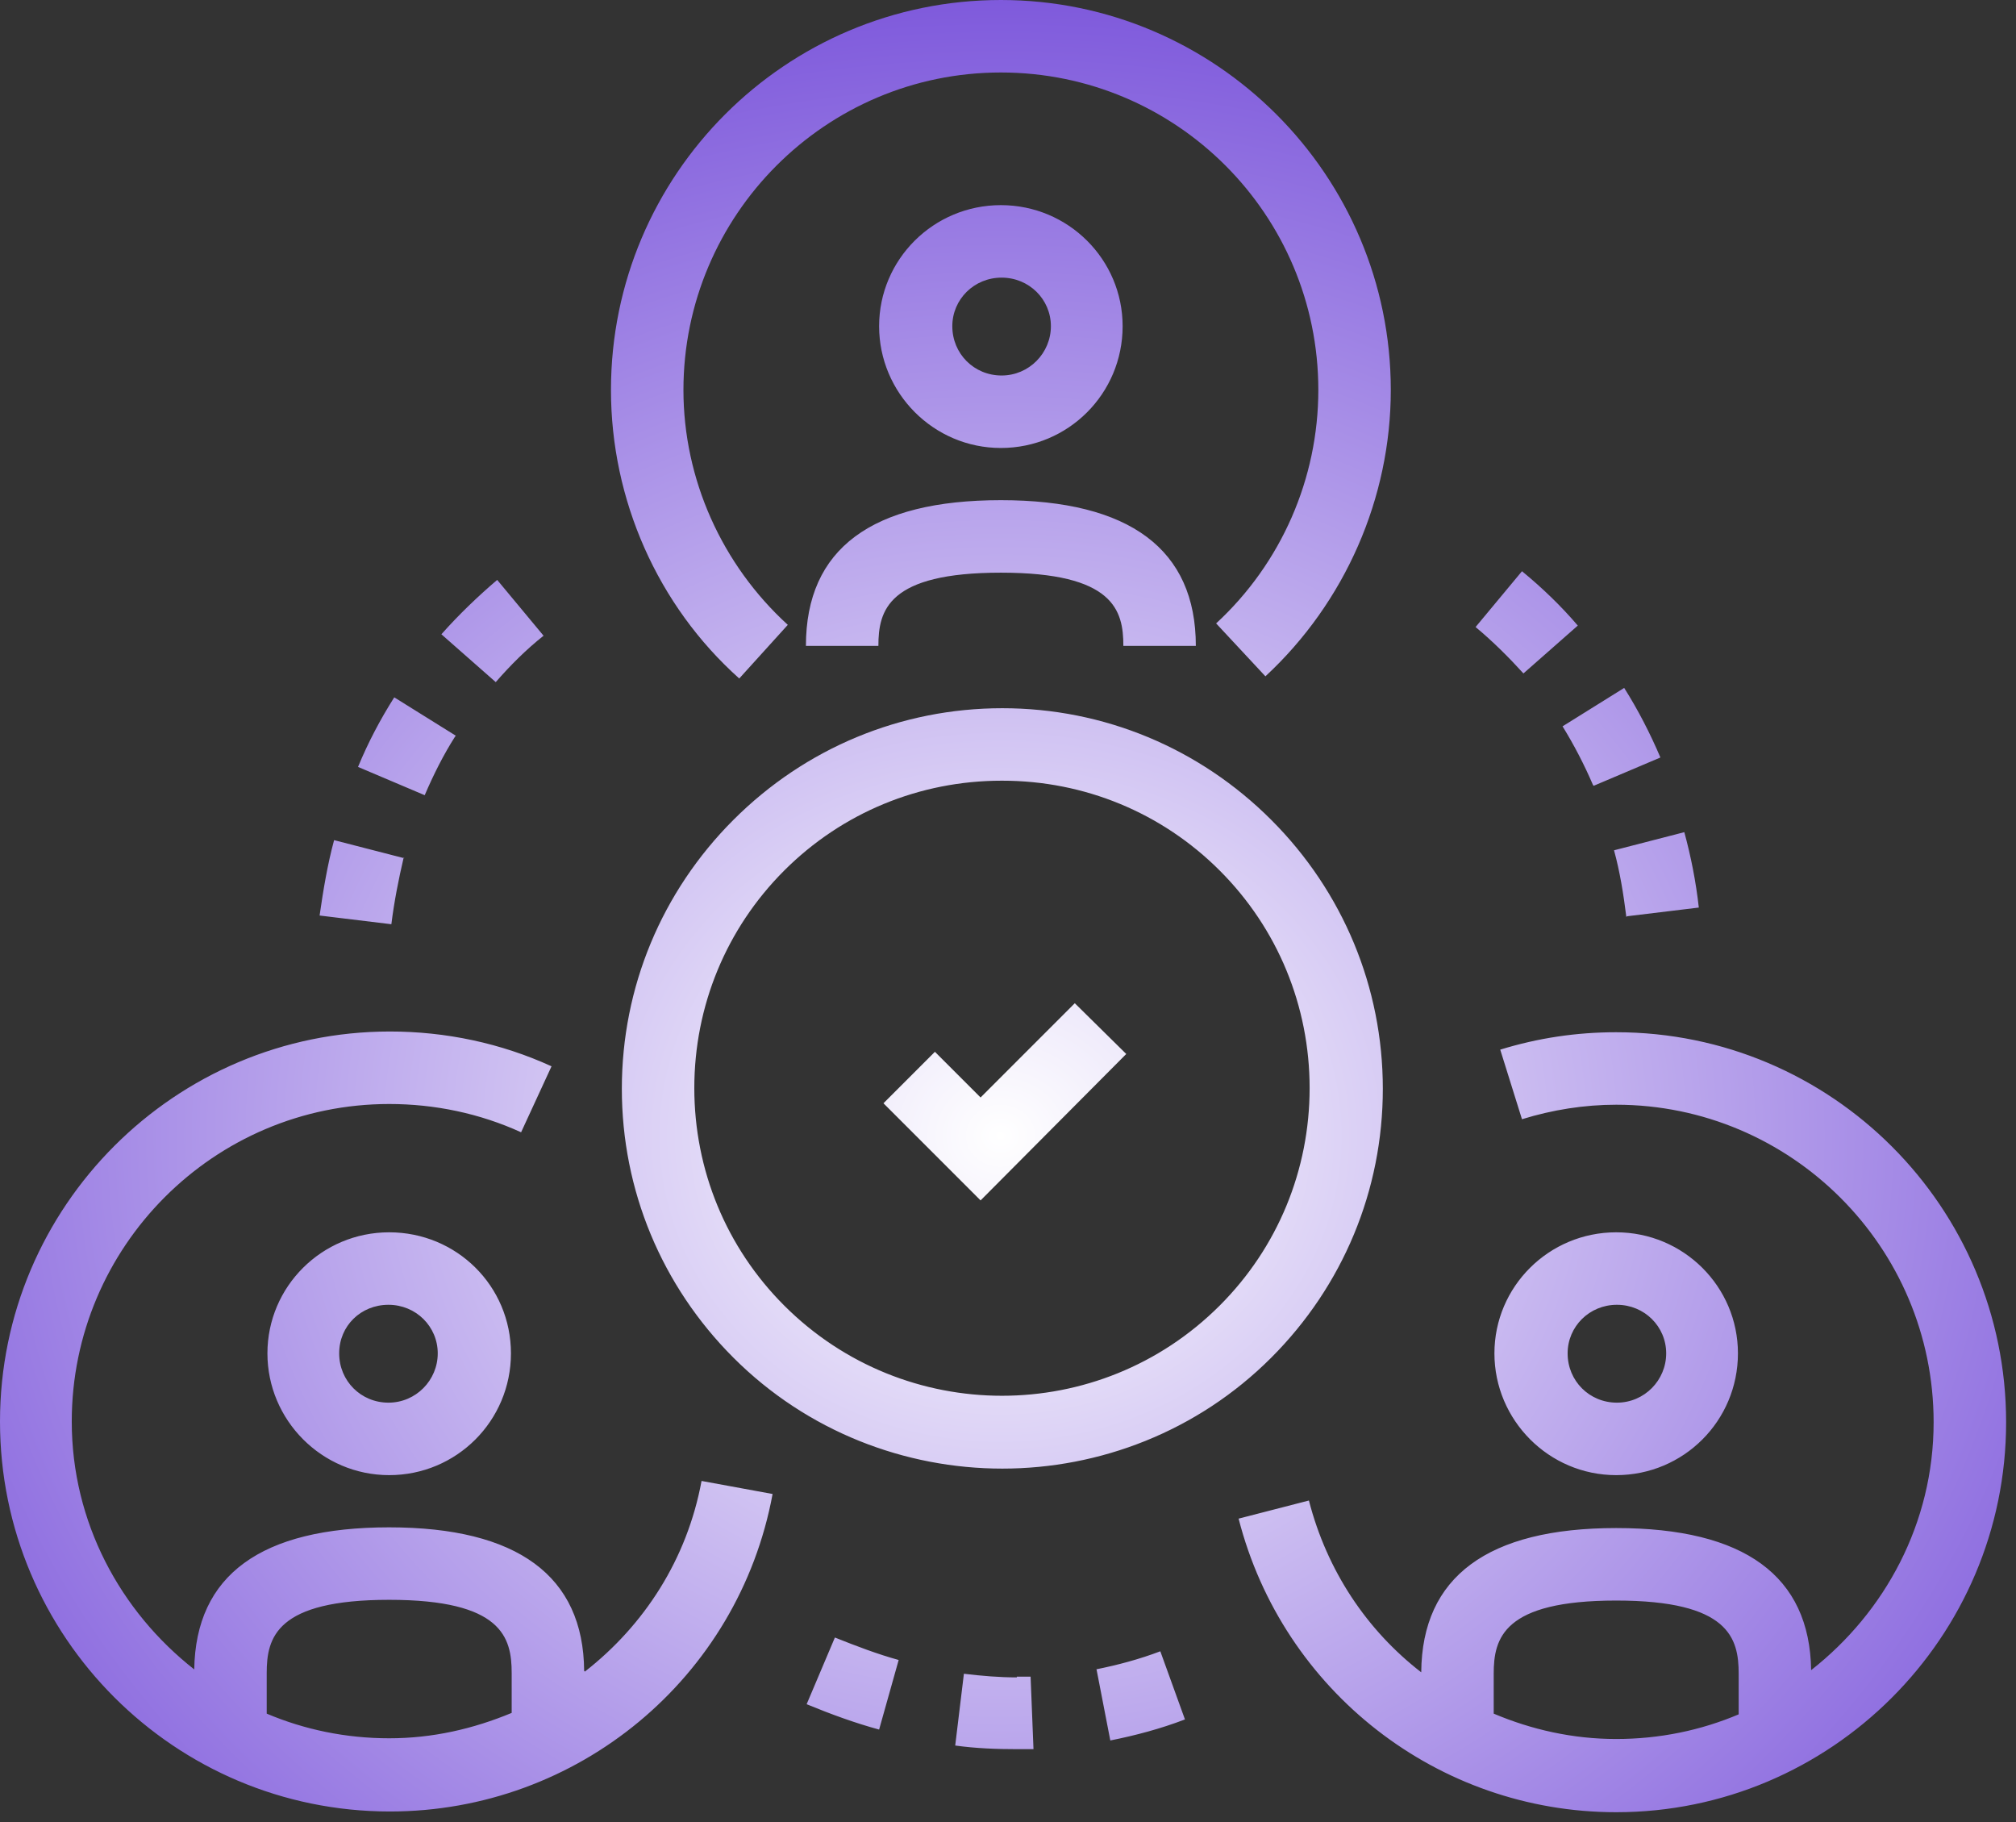 <svg width="135" height="122" viewBox="0 0 135 122" fill="none" xmlns="http://www.w3.org/2000/svg">
<rect x="0" y="0" width="135" height="122" fill="#333333" stroke="none"/>
<path id="Union" fill-rule="evenodd" clip-rule="evenodd" d="M45.766 26.11C45.766 32.08 48.338 37.807 52.755 41.835L49.503 45.426C44.019 40.525 40.913 33.439 40.913 26.11C40.913 11.696 52.609 0 67.023 0C81.437 0 93.134 11.745 93.134 26.11C93.134 33.342 90.076 40.33 84.738 45.281L81.437 41.738C85.805 37.71 88.281 32.031 88.281 26.11C88.281 14.366 78.768 4.853 67.023 4.853C55.278 4.853 45.766 14.414 45.766 26.11ZM75.176 21.839C75.176 17.374 71.536 13.734 67.023 13.734C62.509 13.734 58.869 17.374 58.869 21.839C58.869 26.304 62.509 29.993 67.023 29.993C71.536 29.993 75.176 26.353 75.176 21.839ZM63.771 21.839C63.771 20.044 65.227 18.588 67.071 18.588C68.916 18.588 70.372 20.044 70.372 21.839C70.372 23.635 68.916 25.14 67.071 25.14C65.227 25.14 63.771 23.683 63.771 21.839ZM58.821 43.243H53.968C53.968 36.739 58.384 33.487 67.023 33.487C75.662 33.487 80.078 36.788 80.078 43.243H75.225C75.225 40.864 74.594 38.341 67.023 38.341C59.452 38.341 58.821 40.864 58.821 43.243ZM71.973 67.168L75.419 70.566L65.664 80.369L59.161 73.866L62.606 70.42L65.664 73.478L71.973 67.168ZM108.227 82.505C112.74 82.505 116.38 86.145 116.38 90.61C116.38 95.124 112.74 98.763 108.227 98.763C103.713 98.763 100.073 95.075 100.073 90.61C100.073 86.145 103.713 82.505 108.227 82.505ZM108.275 87.358C106.431 87.358 104.975 88.814 104.975 90.61C104.975 92.454 106.431 93.91 108.275 93.91C110.119 93.91 111.575 92.406 111.575 90.61C111.575 88.814 110.119 87.358 108.275 87.358ZM17.908 90.61C17.908 95.075 21.548 98.763 26.062 98.763C30.575 98.763 34.215 95.124 34.215 90.61C34.215 86.097 30.575 82.505 26.062 82.505C21.548 82.505 17.908 86.145 17.908 90.61ZM29.313 90.61C29.313 92.406 27.857 93.91 26.013 93.91C24.169 93.91 22.713 92.454 22.713 90.61C22.713 88.766 24.169 87.358 26.013 87.358C27.857 87.358 29.313 88.814 29.313 90.61ZM100.462 70.275C102.986 69.498 105.558 69.11 108.227 69.11C122.641 69.11 134.338 80.806 134.338 95.221C134.338 109.635 122.593 121.331 108.227 121.331C96.288 121.331 85.902 113.226 82.942 101.675L87.65 100.462C88.863 105.17 91.532 109.149 95.172 111.964C95.221 105.558 99.637 102.306 108.227 102.306C116.818 102.306 121.185 105.509 121.282 111.819C126.233 107.936 129.484 101.967 129.484 95.221C129.484 83.476 119.924 73.963 108.227 73.963C106.092 73.963 103.956 74.303 101.918 74.934L100.462 70.275ZM100.025 112.061V114.731C102.549 115.798 105.315 116.429 108.227 116.429C111.139 116.429 113.906 115.847 116.429 114.779V112.061C116.429 109.683 115.798 107.16 108.227 107.16C100.656 107.16 100.025 109.683 100.025 112.061ZM39.117 111.867C39.069 105.509 34.652 102.258 26.062 102.258C17.472 102.258 13.104 105.461 13.007 111.77C8.056 107.887 4.805 101.918 4.805 95.172C4.805 83.476 14.317 73.915 26.062 73.915C29.119 73.915 32.128 74.546 34.895 75.808L36.933 71.391C33.536 69.838 29.847 69.061 26.11 69.061C11.745 69.061 0 80.758 0 95.172C0 109.586 11.696 121.282 26.11 121.282C38.68 121.282 49.455 112.352 51.736 100.025L46.979 99.152C46.009 104.393 43.145 108.81 39.166 111.916L39.117 111.867ZM17.86 114.731V112.013C17.86 109.635 18.491 107.111 26.062 107.111C33.633 107.111 34.264 109.635 34.264 112.013V114.682C31.692 115.75 28.974 116.381 26.062 116.381C23.15 116.381 20.384 115.798 17.86 114.731ZM108.955 61.345L113.76 60.763C113.566 59.016 113.226 57.317 112.789 55.715L108.082 56.929C108.47 58.336 108.713 59.841 108.907 61.394L108.955 61.345ZM101.919 38.244C103.277 39.36 104.539 40.573 105.656 41.884L102.016 45.087C101.045 44.019 99.977 42.951 98.812 41.981L101.919 38.244ZM106.723 52.609L111.188 50.716C110.509 49.115 109.684 47.513 108.762 46.057L104.636 48.629C105.413 49.891 106.092 51.202 106.675 52.56L106.723 52.609ZM58.869 115.798C57.267 115.362 55.666 114.779 54.016 114.1L55.908 109.635C57.364 110.217 58.772 110.751 60.179 111.139L58.869 115.798ZM68.09 112.304C66.926 112.304 65.761 112.207 64.547 112.061L63.965 116.866C65.373 117.06 66.731 117.109 68.09 117.109H69.207L69.013 112.255H68.09V112.304ZM74.351 116.527L73.429 111.77H73.38C74.836 111.479 76.292 111.091 77.7 110.557L79.35 115.119C77.7 115.75 76.05 116.187 74.351 116.527ZM30.527 49.26L26.401 46.688C25.479 48.144 24.654 49.697 23.975 51.347L28.44 53.24C29.022 51.881 29.702 50.522 30.478 49.309L30.527 49.26ZM33.294 38.826L36.4 42.563C35.235 43.485 34.168 44.553 33.197 45.669L29.557 42.466C30.722 41.155 31.984 39.942 33.294 38.826ZM27.081 57.462L27.024 57.448L27.032 57.414L27.081 57.462ZM27.024 57.448C26.688 58.892 26.4 60.338 26.207 61.879L21.402 61.296C21.645 59.598 21.936 57.851 22.373 56.249L27.024 57.448ZM49.115 90.901C44.31 86.096 41.641 79.69 41.641 72.895C41.641 66.101 44.31 59.695 49.115 54.89C53.92 50.085 60.326 47.416 67.121 47.416C73.915 47.416 80.321 50.085 85.126 54.89C89.931 59.695 92.6 66.101 92.6 72.895C92.6 79.69 89.931 86.096 85.126 90.901C80.176 95.851 73.624 98.326 67.121 98.326C60.617 98.326 54.065 95.851 49.115 90.901ZM81.68 58.287C77.798 54.405 72.605 52.269 67.121 52.269H67.072C61.588 52.269 56.395 54.405 52.512 58.287C48.63 62.17 46.494 67.363 46.494 72.847C46.494 78.331 48.63 83.524 52.512 87.407C60.569 95.463 73.624 95.463 81.68 87.407C85.563 83.524 87.698 78.331 87.698 72.847C87.698 67.363 85.563 62.17 81.68 58.287Z" fill="url(#paint0_radial_4966_4236)"/>
<defs>
<radialGradient id="paint0_radial_4966_4236" cx="0" cy="0" r="1" gradientUnits="userSpaceOnUse" gradientTransform="translate(67 76) rotate(90) scale(90.5 100.202)">
<stop stop-color="white"/>
<stop offset="1" stop-color="#663AD5"/>
</radialGradient>
</defs>
</svg>
